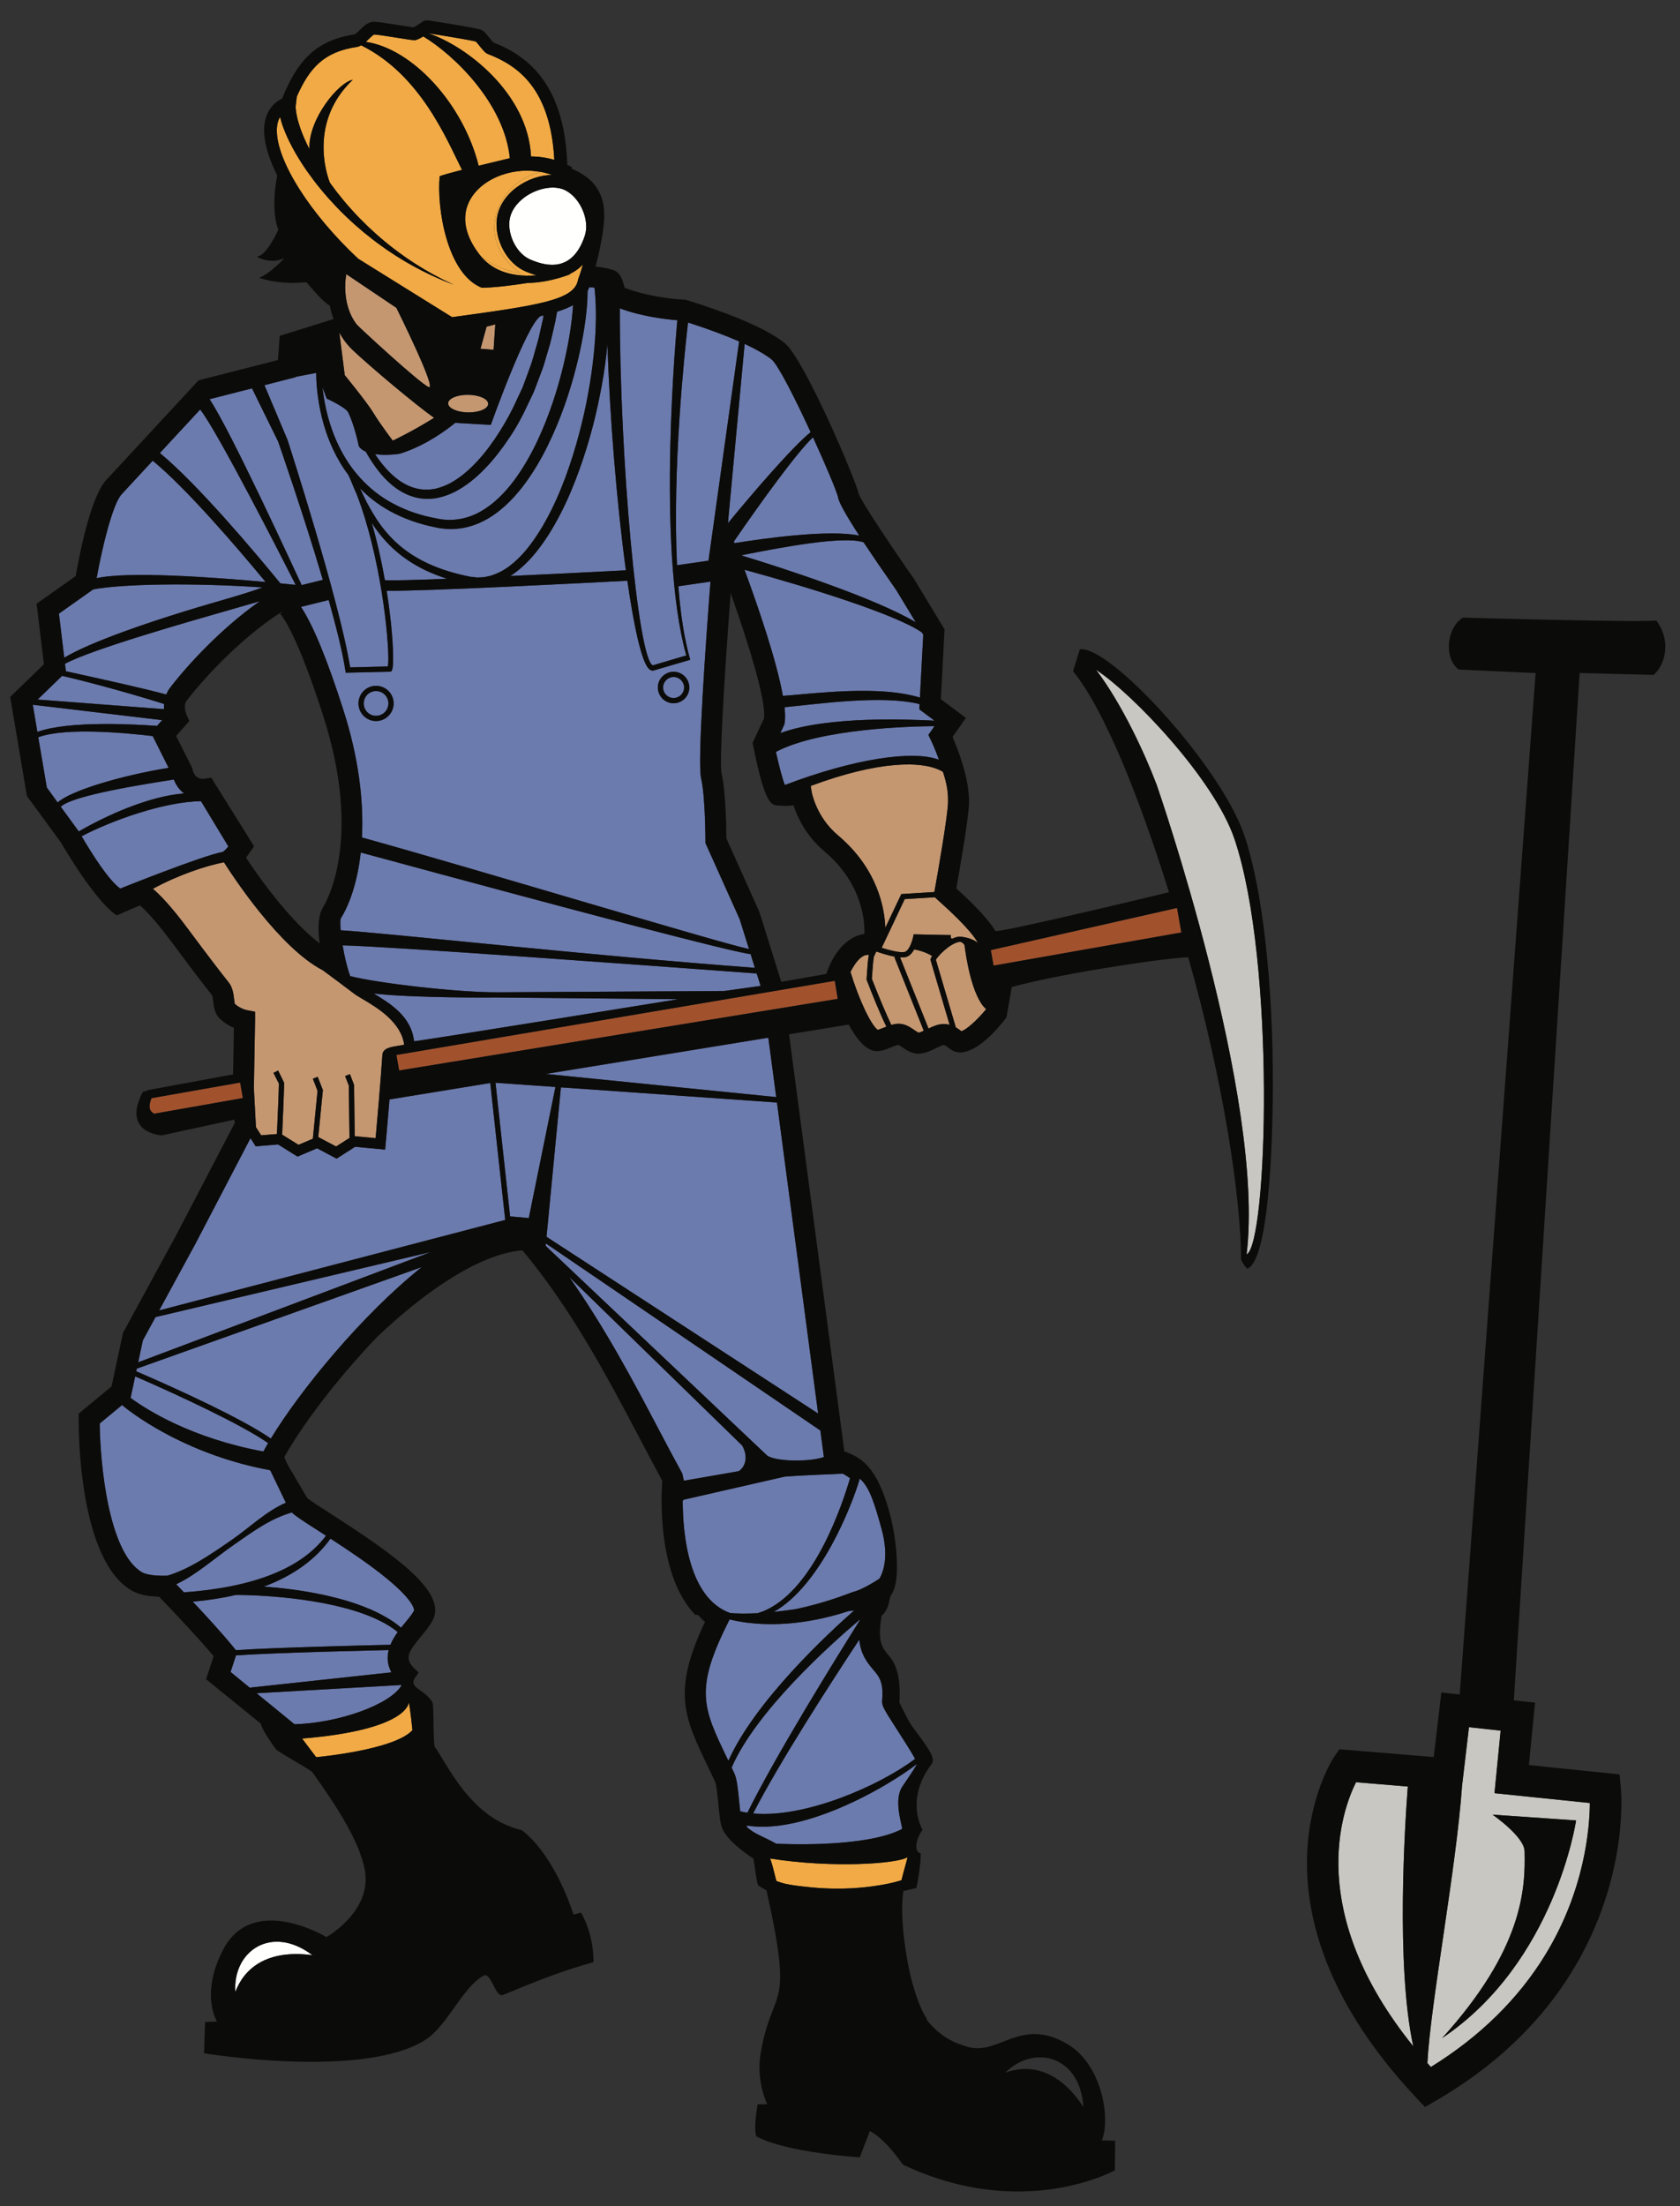 <?xml version="1.0" encoding="UTF-8"?>
<!DOCTYPE svg PUBLIC "-//W3C//DTD SVG 1.1//EN" "http://www.w3.org/Graphics/SVG/1.1/DTD/svg11.dtd">
<svg version="1.1" xmlns="http://www.w3.org/2000/svg" xmlns:xlink="http://www.w3.org/1999/xlink" x="0" y="0" width="320" height="420" viewBox="0, 0, 320, 420">
  <rect x="0" y="0" width="320" height="420" fill="#333333" stroke="none"/>
  <g id="Layer_1">
    <path d="M268.154,340.11 L258.288,339.295 C255.553,344.766 248.595,364.044 269.197,389.571 C265.834,374.137 267.624,347 268.154,340.11" fill="#C8C7C2"/>
    <path d="M300.204,346.564 C300.204,346.564 296.261,373.53 274.687,388.012 C290.119,371.004 290.573,359.557 290.394,352.41 C290.324,349.625 284.296,345.465 284.296,345.465 L300.204,346.564 z M285.836,329.467 L279.802,328.813 L278.487,339.97 C277.355,355.987 272.483,381.27 271.882,392.755 C272.106,393.009 272.312,393.258 272.541,393.513 C281.892,387.726 289.241,380.513 294.402,372.048 C301.819,359.882 302.79,348.164 302.829,343.247 L284.667,341.38 L285.836,329.467" fill="#C8C7C2"/>
    <path d="M65.666,71.419 C65.666,71.419 69.923,76.607 71.115,78.593 C72.305,80.579 74.809,83.889 74.809,83.889 C74.809,83.889 78.417,82.213 82.687,79.543 C79.358,77.227 70.657,69.932 67.184,66.648 C66.144,65.665 65.307,64.542 64.632,63.305 L65.666,71.419" fill="#C49771"/>
    <path d="M235.148,159.748 C231.333,148.425 215.824,132.129 208.768,127.506 C213.752,134.089 218.06,143.47 220.323,149.421 C220.323,149.421 241.06,209.151 237.443,238.814 C241.431,236.916 243.035,183.171 235.148,159.748" fill="#C8C7C2"/>
    <path d="M44.724,191.114 C45.787,192.052 46.934,192.286 46.944,192.288 L48.582,192.616 L48.582,194.291 L48.359,207.209 L48.75,214.558 L48.789,214.626 L48.787,214.635 L49.742,216.134 L52.749,215.891 C52.881,212.838 53.123,207.256 53.12,206.29 L52.088,204.25 L52.979,203.799 L54.121,206.142 C54.147,206.797 53.848,213.576 53.745,216.006 L56.855,217.944 L59.588,216.791 L60.482,207.668 L59.59,205.358 L60.516,204.994 L61.502,207.522 L60.62,216.465 L64.019,218.262 L66.569,216.64 L66.438,206.655 L65.729,204.855 L66.657,204.49 L67.442,206.548 L67.562,216.307 L71.549,216.674 C71.798,213.874 72.502,205.835 72.84,200.807 C72.928,199.553 74.391,199.323 75.936,199.078 C76.261,199.022 76.677,198.964 76.985,198.886 C76.397,194.549 71.822,191.824 69.036,190.176 C68.336,189.759 67.784,189.438 67.401,189.136 C65.752,187.883 63.527,186.221 61.478,184.712 C53.269,180.474 44.302,166.754 42.657,164.158 C39.431,164.778 34.115,166.482 29.117,169.206 C30.303,170.197 32.465,172.334 35.804,176.843 C40.082,182.59 42.125,185.225 43.573,187.043 C44.319,187.997 44.47,189.212 44.584,190.177 C44.625,190.468 44.672,190.891 44.724,191.114" fill="#C49771"/>
    <path d="M128.65,128.915 C127.567,128.726 126.524,129.455 126.333,130.538 C126.144,131.622 126.874,132.664 127.957,132.854 C129.041,133.045 130.083,132.315 130.273,131.231 C130.463,130.148 129.733,129.106 128.65,128.915" fill="#6C7BAE"/>
    <path d="M72.037,131.6 C70.757,131.373 69.54,132.225 69.315,133.507 C69.09,134.787 69.94,136.014 71.221,136.239 C72.5,136.463 73.719,135.601 73.944,134.322 C74.17,133.039 73.317,131.826 72.037,131.6" fill="#6C7BAE"/>
    <path d="M139.786,103.096 C139.829,103.195 139.866,103.282 139.905,103.401 C145.506,102.496 157.968,100.753 163.664,101.969 C161.101,98.005 159.745,95.561 159.642,94.7 C159.385,93.57 157.296,88.592 154.856,83.246 C151.87,86.021 144.856,95.693 139.786,103.096" fill="#6C7BAE"/>
    <path d="M141.161,105.724 C149.346,108.201 166.82,113.915 174.426,118.465 L170.704,112.327 C168.212,108.769 166.156,105.746 164.495,103.243 C160.628,101.961 148.968,104.174 141.161,105.724" fill="#6C7BAE"/>
    <path d="M175.155,134.047 C168.085,132.275 156.127,133.986 149.444,134.637 C149.565,135.848 149.586,136.876 149.45,137.654 L149.405,137.91 L148.639,139.552 C157.938,136.214 173.491,136.984 178.001,137.198 L175.103,135.033 L175.155,134.047" fill="#6C7BAE"/>
    <path d="M176.834,139.907 L178,138.243 C173.497,138.273 156.201,138.7 147.793,143.139 C148.352,145.684 149.028,148.241 149.481,149.418 L149.561,149.422 C162.629,144.463 173.866,142.755 178.854,144.637 C178.089,142.524 177.364,140.995 177.339,140.96 L176.834,139.907" fill="#6C7BAE"/>
    <path d="M182.689,179.319 C180.911,179.615 178.619,182.024 178.264,182.713 L182.059,195.586 C182.447,195.807 182.75,196.043 183,196.23 L183.118,196.32 C184.07,196.041 186.166,194.177 187.836,192.125 C185.083,189.711 183.957,181.867 183.715,179.896 C183.452,179.544 183.149,179.248 182.689,179.319" fill="#C49771"/>
    <path d="M177.247,182.605 C177.273,182.457 177.391,182.244 177.545,182.007 C176.342,181.227 174.89,180.88 174.132,180.747 C173.732,181.458 173.182,182.103 172.399,182.229 C172.127,182.272 171.801,182.275 171.44,182.252 L176.862,195.808 C177.725,195.392 178.619,195 179.529,194.958 C180.031,194.935 180.476,194.992 180.876,195.094 L177.225,182.723 L177.247,182.605" fill="#C49771"/>
    <path d="M170.596,182.144 L170.505,182.14 C168.979,181.87 167.335,181.287 167.086,181.202 L166.915,181.141 L166.49,182.052 L166.462,182.037 C166.26,183.301 166.173,184.829 166.128,185.602 C166.104,185.913 166.088,186.173 166.075,186.365 C167.347,189.635 168.793,193.078 169.774,195.119 C170.35,194.956 170.927,194.854 171.515,194.916 C172.594,195.016 173.435,195.6 174.124,196.078 C174.405,196.268 174.831,196.557 174.997,196.597 C175.139,196.59 175.545,196.418 175.955,196.226 L170.367,182.235 L170.596,182.144" fill="#C49771"/>
    <path d="M165.055,186.51 L165.066,186.39 C165.087,186.211 165.108,185.92 165.124,185.547 C165.204,184.221 165.297,182.886 165.492,181.784 C165.1,181.756 164.801,181.835 164.571,181.937 C163.498,182.438 162.609,183.795 162.002,185.048 C163.574,190.25 165.914,195.19 167.201,196.067 C167.479,195.983 167.906,195.804 168.221,195.687 C168.42,195.6 168.625,195.525 168.833,195.45 C167.626,193.014 166.111,189.224 165.107,186.62 L165.055,186.51" fill="#C49771"/>
    <path d="M154.43,149.619 L154.567,150.577 C154.57,150.619 155.33,155.413 159.592,159.006 C167.223,165.427 168.502,172.982 168.632,176.631 L171.103,171.42 L171.554,170.473 L171.671,170.211 L177.975,169.817 L178.027,169.521 C178.723,165.695 180.526,155.219 180.572,152.76 C180.616,150.615 180.311,149.108 179.607,146.933 C175.814,144.662 167.155,144.884 154.43,149.619" fill="#C49771"/>
    <path d="M178.063,170.818 L172.326,171.168 L167.941,180.439 C169.133,180.82 171.264,181.408 172.237,181.245 C173.2,181.079 173.809,179.004 173.946,178.286 L174.018,177.874 L174.444,177.877 C174.444,177.877 178.091,177.982 181.122,178.016 L181.119,178.606 C181.215,178.632 181.311,178.67 181.398,178.694 C181.696,178.554 182,178.445 182.286,178.383 C183.323,178.14 185.488,178.765 186.266,179.531 C185.925,178.812 184.527,176.606 178.885,171.571 L178.063,170.818" fill="#C49771"/>
    <path d="M23.246,267.487 L18.992,271.003 C19.071,278.398 20.593,295.471 27.024,299.315 C27.347,299.504 28.645,300.088 31.894,299.97 C36.085,298.717 40.026,295.999 44.141,293.16 C47.622,290.746 50.638,287.744 54.445,286.079 L51.471,279.899 C36.365,277.118 26.192,269.956 23.246,267.487" fill="#6C7BAE"/>
    <path d="M154.407,82.275 C151.491,75.954 148.202,69.423 146.956,68.422 C145.807,67.509 144.065,66.512 141.841,65.47 L138.652,99.616 C143.079,94.191 151.022,84.959 154.407,82.275" fill="#6C7BAE"/>
    <path d="M128.959,107.606 L134.951,106.741 L140.787,65.002 C138.12,63.831 134.84,62.614 131.053,61.399 C130.396,67.101 128.056,89.038 128.959,107.606" fill="#6C7BAE"/>
    <path d="M146.346,197.554 L103.979,204.451 L147.85,208.856 L146.346,197.554" fill="#6C7BAE"/>
    <path d="M71.196,189.145 C74.211,190.996 78.341,193.411 78.864,198.224 C78.877,198.378 129.197,190.224 129.197,190.224 L94.752,189.901 C93.967,189.915 78.942,190.021 71.196,189.145" fill="#6C7BAE"/>
    <path d="M94.745,188.905 L94.765,188.908 L137.948,188.661 L144.885,187.691 L144.128,185.327 C123.777,183.825 72.886,180.097 65.266,179.978 C65.586,181.964 66.088,184.134 66.704,185.826 C71.84,187.167 87.394,188.961 94.745,188.905" fill="#6C7BAE"/>
    <path d="M142.529,181.579 L142.42,181.56 C137.319,180.662 112.566,174.192 68.714,162.299 C68.105,167.775 66.652,172.049 64.908,174.858 C64.789,175.133 64.793,175.975 64.89,177.099 C73.812,177.635 111.912,181.885 143.785,184.247 L142.965,181.636 C142.836,181.623 142.706,181.61 142.529,181.579" fill="#6C7BAE"/>
    <path d="M142.315,347.547 L142.213,347.768 C143.613,349.159 145.602,349.692 147.844,350.998 C155.043,351.306 166.409,351.051 171.834,348.183 C171.833,347.321 170.123,342.664 171.912,340.06 C172.802,338.762 174.054,336.934 174.681,335.817 C173.152,336.96 171.212,338.276 168.986,339.604 C161.34,344.157 150.428,348.838 142.315,347.547" fill="#6C7BAE"/>
    <path d="M103.942,237.131 L104.09,237.329 L146.137,277.112 C147.865,278.318 154.57,278.302 156.926,277.376 L156.26,272.335 L103.974,236.72 L103.942,237.131" fill="#6C7BAE"/>
    <path d="M140.681,280.081 C141.624,279.566 142.776,277.698 141.368,275.196 L108.423,243.107 C115.251,252.767 120.744,263.157 125.386,271.966 C126.976,274.988 128.485,277.843 129.947,280.495 L130.269,281.892 L140.681,280.081" fill="#6C7BAE"/>
    <path d="M106.839,207.007 L104.22,234.225 L104.095,235.451 L155.834,269.101 L147.991,209.896 L106.839,207.007" fill="#6C7BAE"/>
    <path d="M94.382,206.133 L97.164,231.571 L100.721,231.891 L105.796,206.933 L94.382,206.133" fill="#6C7BAE"/>
    <path d="M29.626,250.74 L27.212,255.168 L26.323,259.348 L82.089,238.349 L30.568,250.519 L29.626,250.74" fill="#6C7BAE"/>
    <path d="M51.071,274.731 C46.075,271.213 33.52,265.417 26.975,262.569 C26.541,262.382 26.127,262.197 25.748,262.039 L24.876,266.13 C27.933,268.373 36.432,273.789 50.17,276.33 C50.443,275.82 50.74,275.283 51.071,274.731" fill="#6C7BAE"/>
    <path d="M76.48,320.847 L76.42,320.785 L48.871,322.351 L56.097,328.255 C64.462,328.034 74.364,324.505 76.48,320.847" fill="#6C7BAE"/>
    <path d="M74.027,314.129 C71.386,314.192 66.838,314.306 62.011,314.442 C55.468,314.639 48.427,314.892 44.949,315.152 L43.918,318.302 L47.574,321.291 L48.746,321.162 L74.549,318.374 C73.759,316.864 73.696,315.432 74.027,314.129" fill="#6C7BAE"/>
    <path d="M44.942,314.156 C48.512,313.891 55.502,313.64 61.992,313.452 C67.036,313.294 71.777,313.184 74.367,313.123 C74.726,312.242 75.222,311.435 75.757,310.707 C74.861,309.971 73.831,309.312 72.685,308.725 C64.349,304.393 50.315,303.649 44.946,303.638 C42.427,304.218 39.691,304.652 36.729,304.923 C39.261,307.612 42.386,311.025 44.49,313.61 L44.942,314.156" fill="#6C7BAE"/>
    <path d="M50.273,302.047 C56.39,302.484 66.481,303.875 73.258,307.719 C74.414,308.359 75.466,309.072 76.391,309.875 C76.624,309.591 76.845,309.316 77.053,309.058 C77.761,308.207 78.43,307.411 78.86,306.634 C78.872,306.626 79.238,305.066 73.611,300.46 C70.4,297.823 66.383,295.146 62.948,292.917 C60.198,296.768 56.01,299.91 50.273,302.047" fill="#6C7BAE"/>
    <path d="M33.566,301.603 C33.97,302.02 34.478,302.546 35.042,303.143 C48.401,302.175 57.478,298.554 62.091,292.359 C61.572,292.024 61.069,291.703 60.595,291.396 C57.494,289.408 56.202,288.56 55.59,287.935 C51.418,289.141 48.143,291.6 44.708,293.98 C40.869,296.635 37.375,299.816 33.566,301.603" fill="#6C7BAE"/>
    <path d="M149.122,132.478 C150.038,132.416 151.059,132.324 152.153,132.221 C158.95,131.621 168.564,130.764 175.222,132.799 L175.857,120.829 L175.588,120.395 C170.701,117.016 154.651,111.977 141.815,108.469 C144.314,115.265 147.915,125.677 149.122,132.478" fill="#6C7BAE"/>
    <path d="M26.062,260.551 L25.952,261.059 C26.386,261.247 26.856,261.452 27.367,261.674 C33.857,264.482 46.347,270.196 51.588,273.869 C57.161,264.716 68.826,250.422 80.324,241.226 L26.679,260.335 L26.062,260.551" fill="#6C7BAE"/>
    <path d="M93.379,206.18 L74.195,209.31 C73.821,213.804 73.454,217.79 73.451,217.861 L73.357,218.859 L67.644,218.321 L64.108,220.582 L60.404,218.61 L60.361,218.623 L56.674,220.187 L52.958,217.878 L48.702,218.235 L47.716,216.681 L37.22,236.795 L30.317,249.471 L96.232,232.249 L96.212,232.072 L93.379,206.18" fill="#6C7BAE"/>
    <path d="M31.249,134.023 C27.3,132.75 18.364,130.162 11.834,128.666 L7.171,133.175 L31.239,135.006 C31.223,134.689 31.222,134.354 31.249,134.023" fill="#6C7BAE"/>
    <path d="M29.906,138.193 L30.881,137.096 L6.245,134.171 L7.122,139.34 C13.006,137.178 25.585,137.88 29.906,138.193" fill="#6C7BAE"/>
    <path d="M29.087,140.132 C24.394,139.569 12.516,138.403 7.289,140.356 L8.922,149.933 L10.981,152.774 C13.462,150.5 23.253,147.604 32.114,146.179 L29.087,140.132" fill="#6C7BAE"/>
    <path d="M33.104,148.403 C20.257,150.376 13.038,152.11 11.579,153.59 L15.006,158.285 C20.061,155.357 28.197,151.591 35.044,151.049 C34.248,150.442 33.559,149.57 33.104,148.403" fill="#6C7BAE"/>
    <path d="M43.493,161.138 L38.286,152.534 C31.206,152.608 21.181,156.256 15.545,159.202 C17.626,162.726 20.684,167.559 22.9,169.159 C23.138,169.078 38.525,162.883 42.446,162.182 C42.913,161.838 43.253,161.461 43.493,161.138" fill="#6C7BAE"/>
    <path d="M49.466,114.466 C48.096,114.864 46.481,115.332 44.546,115.884 C35.318,118.526 17.57,123.594 12.381,126.366 L12.548,127.786 C19.04,129.204 27.758,131.135 31.669,132.219 C31.847,131.783 32.063,131.364 32.365,130.971 C35.404,126.978 41.886,119.802 49.466,114.466" fill="#6C7BAE"/>
    <path d="M42.656,114.161 C46.004,113.197 48.447,112.409 50.021,111.833 C36.727,110.924 23.293,111.158 17.758,112.204 L11.228,116.822 L12.239,125.214 C16.933,122.365 28.361,118.244 42.656,114.161" fill="#6C7BAE"/>
    <path d="M104.274,84.953 C102.968,87.586 101.415,90.237 99.506,92.714 C97.58,95.177 95.262,97.5 92.359,99.05 C90.914,99.822 89.325,100.365 87.7,100.596 C86.879,100.705 86.052,100.731 85.235,100.701 C84.835,100.67 84.371,100.648 84.006,100.585 L83.443,100.496 L82.846,100.371 C79.795,99.763 76.87,98.729 74.259,97.295 C72.091,96.112 70.191,94.62 68.582,92.974 C68.795,93.438 69.037,93.969 69.321,94.547 C69.89,95.754 70.667,97.17 71.662,98.725 C72.649,100.27 73.956,101.902 75.609,103.412 C77.273,104.923 79.318,106.279 81.67,107.342 C84.019,108.416 86.65,109.214 89.437,109.766 L89.494,109.786 L89.514,109.79 L89.633,109.801 L89.903,109.828 L90.45,109.893 L90.908,109.944 C91.073,109.932 91.246,109.932 91.41,109.92 L91.47,109.921 C91.792,109.886 92.102,109.911 92.43,109.836 L93.423,109.615 C94.722,109.214 96.001,108.586 97.131,107.699 C99.428,105.961 101.267,103.533 102.861,100.991 C106.031,95.851 108.153,90.083 109.746,84.616 C110.533,81.871 111.189,79.183 111.701,76.624 C112.204,74.053 112.614,71.606 112.88,69.349 C113.454,64.819 113.563,61.031 113.486,58.408 C113.434,57.089 113.381,56.063 113.3,55.37 C113.265,55.11 113.249,54.914 113.227,54.747 C112.888,54.711 112.559,54.699 112.232,54.686 C112.144,54.943 112.041,55.188 111.92,55.424 C111.921,56.182 111.893,57.287 111.761,58.693 C111.519,61.453 110.916,65.337 109.748,69.893 C108.584,74.431 106.88,79.664 104.274,84.953" fill="#6C7BAE"/>
    <path d="M64.576,84.99 C65.571,87.012 66.887,89.113 68.635,91.005 C70.36,92.913 72.502,94.639 74.997,95.931 C77.466,97.25 80.257,98.178 83.17,98.701 C86.003,99.332 88.943,98.844 91.479,97.413 C94.013,96.001 96.14,93.837 97.905,91.488 C99.66,89.126 101.105,86.568 102.33,84.001 C104.747,78.863 106.32,73.737 107.375,69.302 C108.43,64.869 108.952,61.093 109.126,58.483 C109.137,58.347 109.145,58.222 109.153,58.094 C108.313,58.559 107.305,58.969 106.109,59.345 C106,59.952 105.896,60.548 105.779,61.182 C105.559,62.139 105.324,63.134 105.092,64.159 C104.881,65.187 104.557,66.218 104.24,67.268 C103.902,68.326 103.658,69.421 103.236,70.493 C102.823,71.568 102.418,72.655 101.999,73.768 L101.68,74.595 L101.305,75.403 C101.047,75.947 100.779,76.489 100.521,77.032 C99.523,79.233 98.354,81.382 96.969,83.423 C95.596,85.456 94.111,87.428 92.402,89.178 C90.709,90.942 88.81,92.506 86.676,93.612 C85.607,94.144 84.477,94.566 83.31,94.797 C82.143,95.017 80.965,95.024 79.848,94.846 C77.595,94.44 75.723,93.307 74.33,92.048 C72.896,90.79 71.868,89.422 71.02,88.184 C70.592,87.561 70.229,86.969 69.911,86.406 C69.826,86.259 69.748,86.124 69.67,85.989 C69.124,85.75 68.664,85.415 68.355,84.974 C67.625,81.567 66.834,79.599 66.357,78.56 C65.871,77.52 62.22,75.883 62.22,75.883 L61.427,73.754 C61.446,73.99 61.475,74.228 61.511,74.489 C61.862,77.11 62.583,80.913 64.576,84.99" fill="#6C7BAE"/>
    <path d="M75.304,90.899 C76.612,92.003 78.255,92.88 80.107,93.146 C81.032,93.258 81.989,93.245 82.958,93.039 C83.922,92.813 84.871,92.441 85.809,91.957 C87.655,90.932 89.373,89.477 90.919,87.791 C92.483,86.115 93.866,84.207 95.128,82.225 C96.381,80.242 97.528,78.17 98.459,76.049 C98.714,75.525 98.959,75.001 99.202,74.484 L99.562,73.706 L99.856,72.903 C100.257,71.837 100.637,70.777 101.022,69.737 C101.417,68.711 101.657,67.636 101.969,66.614 C102.27,65.591 102.577,64.6 102.774,63.6 C103,62.603 103.209,61.645 103.425,60.709 C103.462,60.482 103.5,60.264 103.538,60.041 C103.355,60.084 103.175,60.127 102.986,60.169 C100.333,61.647 93.489,80.88 93.489,80.88 C93.489,80.88 89.582,80.688 86.725,80.501 C83.26,83.283 79.561,85.36 76.055,86.401 C76.055,86.401 73.631,86.787 71.425,86.46 C71.634,86.77 71.861,87.094 72.098,87.42 C72.943,88.564 73.971,89.821 75.304,90.899" fill="#6C7BAE"/>
    <path d="M124.345,126.665 L130.718,124.781 C124.908,103.918 128.978,61.42 129.013,60.99 L129.047,60.975 C126.684,60.783 122.152,60.227 118.064,58.707 C118.021,87.435 121.518,125.538 124.345,126.665" fill="#6C7BAE"/>
    <path d="M104.387,101.96 C102.677,104.583 100.695,107.128 98.118,109.021 C97.823,109.252 97.502,109.46 97.183,109.657 C104.554,109.32 112.481,108.929 119.216,108.571 C117.502,95.983 116.12,79.321 115.706,65.522 C115.59,66.82 115.428,68.203 115.222,69.659 C114.907,71.969 114.446,74.467 113.885,77.08 C113.333,79.694 112.619,82.421 111.762,85.215 C110.031,90.779 107.78,96.648 104.387,101.96" fill="#6C7BAE"/>
    <path d="M81.084,108.59 C78.639,107.428 76.492,105.953 74.767,104.329 C73.095,102.757 71.793,101.095 70.801,99.52 C71.858,103.148 72.69,106.899 73.313,110.45 C74.352,110.552 78.912,110.431 85.15,110.179 C83.737,109.728 82.368,109.201 81.084,108.59" fill="#6C7BAE"/>
    <path d="M66.695,127.055 L73.874,126.877 C73.921,126.672 73.946,126.35 73.96,125.928 C74.098,121.452 72.47,105.784 67.924,94.058 C67.567,93.264 67.287,92.605 67.097,92.124 C66.904,91.663 66.775,91.358 66.719,91.216 C66.586,90.938 66.462,90.662 66.336,90.396 C65.133,88.805 64.187,87.144 63.435,85.531 C61.429,81.238 60.76,77.311 60.443,74.617 C60.409,74.347 60.384,74.077 60.368,73.829 C60.246,72.56 60.223,71.593 60.227,70.993 L57.926,71.432 L56.264,71.759 L56.274,71.821 L50.373,73.329 L54.779,83.772 C54.889,84.128 64.659,114.34 66.695,127.055" fill="#6C7BAE"/>
    <path d="M61.495,110.391 C57.741,97.686 53.038,84.259 52.973,84.054 L48.001,73.938 L39.964,75.987 L39.928,76.02 C43.906,81.918 56.005,108.295 57.461,111.387 L61.495,110.391" fill="#6C7BAE"/>
    <path d="M53.407,111.058 C54.516,111.162 55.493,111.263 56.321,111.348 C53.961,106.699 41.279,81.843 38.123,77.967 C36.179,80.073 33.249,83.221 30.452,86.243 C37.684,92.226 48.427,104.973 53.407,111.058" fill="#6C7BAE"/>
    <path d="M50.59,110.796 C45.223,104.307 35.554,93.02 29.087,87.708 C26.481,90.518 24.173,93.016 23.156,94.115 C21.474,95.942 19.454,104.187 18.407,110.074 C24.32,108.73 40.486,109.88 50.59,110.796" fill="#6C7BAE"/>
    <path d="M131.258,131.405 C130.972,133.03 129.408,134.126 127.783,133.84 C126.158,133.552 125.063,131.99 125.349,130.365 C125.635,128.74 127.199,127.644 128.824,127.929 C130.449,128.217 131.544,129.78 131.258,131.405 M74.929,134.495 C74.609,136.317 72.869,137.544 71.048,137.222 C69.225,136.902 68.01,135.155 68.331,133.333 C68.652,131.51 70.389,130.294 72.211,130.614 C74.033,130.935 75.25,132.673 74.929,134.495 M129.209,111.61 C129.617,116.849 130.333,121.667 131.477,125.605 L124.412,127.671 L124.2,127.665 C124.032,127.634 123.815,127.546 123.598,127.335 C122.234,126.029 120.784,119.499 119.494,110.558 C112.71,110.919 79.693,112.63 73.651,112.459 C74.585,118.341 74.95,123.421 74.867,125.965 C74.849,126.875 74.765,127.469 74.63,127.659 L74.482,127.867 L65.845,128.072 L65.78,127.634 C65.262,124.233 64.068,119.424 62.606,114.231 L57.33,115.536 C59.604,118.942 62.303,125.467 65.388,135.11 C68.398,144.484 69.285,152.712 68.944,159.435 C90.061,165.275 137.439,179.637 142.668,180.67 L140.879,174.973 L134.363,160.484 L134.367,160.057 C134.371,159.978 134.35,151.617 133.545,148.176 C132.807,145.041 134.431,122.379 135.325,110.727 L129.209,111.61" fill="#6C7BAE"/>
    <path d="M163.667,312.161 C158.032,320.695 148.33,335.715 143.456,345.238 C153.352,346.165 167.541,339.952 174.308,334.84 C173.466,333.327 171.937,330.957 171.001,329.5 C168.289,325.296 167.941,324.712 168.021,323.756 C168.322,320.19 167.472,319.195 166.294,317.824 C165,316.313 163.943,314.791 163.667,312.161" fill="#6C7BAE"/>
    <path d="M162.715,306.572 C162.346,306.639 161.979,306.684 161.605,306.722 C156.056,308.545 147.448,310.331 138.967,308.305 L138.605,309.044 C132.257,321.704 133.943,325.217 138.439,334.585 C138.54,334.794 138.638,335 138.739,335.209 C143.845,323.789 157.901,310.801 162.715,306.572" fill="#6C7BAE"/>
    <path d="M163.753,308.491 L163.775,308.328 C158.149,313.096 143.993,325.773 139.36,336.504 C139.52,336.851 139.684,337.184 139.848,337.539 C140.354,338.601 140.542,340.327 140.807,343.057 C140.862,343.582 140.924,344.231 140.991,344.832 C141.438,344.938 141.897,345.026 142.369,345.094 C147.573,334.523 158.589,316.71 163.753,308.491" fill="#6C7BAE"/>
    <path d="M147.387,306.869 C148.595,306.736 149.954,306.576 151.392,306.367 C157.751,305.06 161.985,303.18 162.715,302.998 C163.312,302.848 164.972,302.208 167.461,300.565 L167.53,300.504 C168.267,299.228 169.36,296.24 167.893,290.984 C166.637,286.486 165.688,283.139 163.773,281.502 C162.25,286.686 156.319,301.822 147.387,306.869" fill="#6C7BAE"/>
    <path d="M130.2,285.516 L130.042,285.722 C130.057,292.151 131.178,304.239 139.075,307.082 C140.103,307.182 141.93,307.239 144.247,307.118 C144.802,306.963 145.343,306.773 145.885,306.523 C155.247,302.201 160.503,286.241 161.913,281.412 C161.425,281.062 160.958,280.777 160.541,280.551 C158.295,280.675 153.305,280.811 149.454,281.118 L130.2,285.516" fill="#6C7BAE"/>
    <path d="M57.543,330.981 L60.219,334.525 C60.219,334.525 75.126,333.189 78.564,329.377 C78.189,325.689 77.876,324.064 77.876,324.064 C77.876,324.064 77.98,329.293 57.543,330.981" fill="#F1AA45"/>
    <path d="M98.405,35.659 C100.406,34.167 102.866,33.333 105.146,33.301 C104.634,33.116 104.039,32.937 103.365,32.795 C103.016,32.72 102.629,32.668 102.24,32.618 C102.432,32.677 102.62,32.74 102.801,32.81 C95.431,34.415 89.62,45.084 99.086,51.989 C99.086,51.989 94.583,51.488 91.408,48.555 L91.427,48.582 L91.523,48.699 L91.715,48.929 L91.89,49.124 C92.134,49.388 92.397,49.653 92.67,49.886 C93.763,50.84 95.044,51.493 96.341,51.889 C97.639,52.291 98.947,52.447 100.159,52.478 C100.888,52.498 101.57,52.464 102.224,52.41 C101.501,52.211 100.756,51.951 99.991,51.618 C96.578,50.127 94.174,45.684 94.632,41.716 C94.896,39.428 96.236,37.277 98.405,35.659" fill="#F1AA45"/>
    <path d="M101.147,29.781 L101.138,29.789 C102.131,29.799 103.059,29.891 103.893,30.039 C104.51,30.147 105.072,30.283 105.586,30.43 C104.852,16.683 98.492,12.428 92.925,10.28 C92.454,10.098 92.101,9.678 91.346,8.747 C91.141,8.493 90.821,8.098 90.64,7.907 C90.356,7.837 89.651,7.683 87.923,7.38 C85.606,6.971 82.705,6.511 81.582,6.336 L81.579,6.338 C88.825,8.751 100.564,17.782 101.147,29.781" fill="#F1AA45"/>
    <path d="M91.17,31.548 C93.235,31.04 95.379,30.527 97.112,30.117 C96.092,19.754 86.532,10.474 80.627,6.941 C80.128,7.237 79.613,7.509 79.232,7.611 L79.04,7.66 L78.841,7.649 C78.306,7.613 77.05,7.412 75.595,7.181 C74.09,6.942 71.842,6.582 71.261,6.575 C71.022,6.68 70.508,7.177 70.196,7.48 C70.023,7.648 69.852,7.813 69.68,7.968 C78.641,9.281 88.28,19.904 91.17,31.548" fill="#F1AA45"/>
    <path d="M68.223,49.252 L86.117,60.381 C102.57,58.128 109.414,57.138 110.089,53.302 L110.112,53.174 L110.161,53.054 C110.167,53.038 110.539,52.107 111.026,50.361 C110.297,51.128 109.474,51.719 108.57,52.133 L108.598,52.202 C108.598,52.202 108.545,52.224 108.443,52.266 C108.343,52.302 108.197,52.357 108.005,52.429 C107.623,52.567 107.063,52.759 106.337,52.962 C105.612,53.167 104.722,53.386 103.683,53.565 C102.733,53.727 101.643,53.845 100.462,53.872 C97.571,54.326 94.234,54.753 91.758,54.779 C85.192,52.165 83.169,39.724 83.744,33.557 C84.178,33.353 85.859,32.89 88.001,32.341 C85.087,26.577 80.122,14.231 68.787,8.629 C68.531,8.776 68.267,8.897 67.981,8.939 C61.709,9.868 58.978,12.887 56.531,18.391 C56.431,19.188 56.327,20.045 56.318,20.229 C56.309,20.333 56.322,20.375 56.325,20.455 L56.335,20.697 C56.331,20.775 56.354,20.908 56.369,21.031 C56.383,21.157 56.4,21.292 56.417,21.434 C56.523,22.013 56.662,22.733 56.93,23.565 C57.045,23.981 57.217,24.421 57.374,24.888 C57.559,25.35 57.736,25.84 57.964,26.342 C58.241,26.998 58.576,27.689 58.933,28.393 C58.703,22.665 64.504,15.665 67.194,15.188 C58.16,23.784 62.842,34.795 62.842,34.795 L62.841,34.794 C63.256,35.373 63.685,35.951 64.129,36.527 C65.044,37.689 65.996,38.855 67.016,39.962 C68.02,41.085 69.085,42.155 70.156,43.189 C71.24,44.204 72.329,45.187 73.431,46.08 C73.706,46.305 73.979,46.528 74.249,46.748 C74.525,46.961 74.799,47.172 75.07,47.38 C75.342,47.588 75.611,47.793 75.877,47.996 C76.149,48.19 76.417,48.382 76.682,48.571 C76.948,48.76 77.211,48.947 77.468,49.132 C77.732,49.308 77.991,49.481 78.247,49.649 C78.757,49.992 79.252,50.321 79.743,50.613 C80.229,50.907 80.687,51.209 81.142,51.461 C81.595,51.718 82.024,51.963 82.426,52.191 C83.241,52.637 83.966,53.001 84.556,53.312 C85.764,53.884 86.452,54.211 86.452,54.211 C86.452,54.211 85.741,53.932 84.497,53.441 C83.885,53.172 83.135,52.857 82.287,52.466 C81.867,52.265 81.419,52.048 80.948,51.821 C80.473,51.6 79.994,51.328 79.481,51.065 C78.968,50.804 78.447,50.507 77.91,50.197 C77.64,50.044 77.365,49.887 77.087,49.729 C76.813,49.561 76.536,49.391 76.255,49.216 C75.973,49.044 75.689,48.868 75.4,48.69 C75.116,48.503 74.83,48.315 74.541,48.123 C74.251,47.93 73.96,47.735 73.663,47.54 C73.375,47.334 73.083,47.127 72.789,46.918 C71.607,46.087 70.431,45.164 69.253,44.203 C68.091,43.226 66.927,42.205 65.818,41.125 C64.694,40.06 63.634,38.927 62.607,37.794 C61.594,36.649 60.633,35.487 59.747,34.324 C58.871,33.153 58.044,32.002 57.328,30.857 C56.605,29.718 55.957,28.611 55.418,27.548 C55.137,27.024 54.903,26.496 54.667,26.004 C54.454,25.496 54.233,25.024 54.066,24.554 C53.736,23.726 53.519,22.956 53.346,22.279 C52.939,22.951 52.735,23.789 52.73,24.807 C52.702,30.746 59.231,40.858 68.223,49.252" fill="#F1AA45"/>
    <path d="M97.043,41.994 C96.706,44.93 98.5,48.316 100.962,49.392 C101.973,49.834 102.934,50.137 103.817,50.292 C107.44,50.931 109.988,49.111 111.391,44.886 C112.358,41.973 110.604,37.791 107.785,36.281 C107.362,36.056 106.884,35.893 106.363,35.803 C104.354,35.449 101.799,36.157 99.857,37.604 C98.229,38.819 97.23,40.378 97.043,41.994" fill="#FFFFFE"/>
    <path d="M102.802,32.811 C102.621,32.741 102.433,32.678 102.241,32.618 C101.615,32.538 100.958,32.481 100.243,32.491 C99.087,32.503 97.828,32.655 96.545,33.004 C95.261,33.353 93.954,33.902 92.752,34.686 C91.555,35.469 90.464,36.498 89.708,37.748 C89.324,38.368 89.043,39.047 88.848,39.752 C88.667,40.461 88.585,41.203 88.614,41.949 C88.677,43.439 89.166,44.936 89.91,46.295 C90.279,46.978 90.711,47.627 91.177,48.248 L91.351,48.479 L91.408,48.557 C94.583,51.487 99.086,51.988 99.086,51.988 C89.62,45.083 95.432,34.415 102.802,32.811" fill="#F1AA45"/>
    <path d="M94.338,61.759 L92.685,62.189 L91.522,66.397 L94.014,66.6 L94.338,61.759" fill="#C49771"/>
    <path d="M81.658,73.689 C83.347,74.365 75.502,58.606 75.502,58.606 L65.961,52.195 C65.961,52.195 64.807,57.717 67.954,61.787 C68.251,62.169 79.969,73.015 81.658,73.689" fill="#C49771"/>
    <path d="M85.362,76.785 C85.349,77.712 87.046,78.486 89.152,78.515 C91.257,78.544 92.974,77.816 92.987,76.89 C93,75.965 91.303,75.19 89.198,75.16 C87.092,75.133 85.375,75.859 85.362,76.785" fill="#C49771"/>
    <path d="M44.828,379.219 C46.429,374.932 50.625,371.037 59.514,372.222 C51.677,366.273 44.282,371.508 44.828,379.219" fill="#FFFFFE"/>
    <path d="M146.687,353.811 C147.439,355.877 147.743,357.98 147.939,358.127 C148.056,358.159 148.159,358.193 148.263,358.229 C148.726,358.387 149.208,358.528 149.706,358.656 C150.573,358.844 151.987,359.062 154.59,359.313 C157.442,359.589 160.012,359.602 162.257,359.485 C164.824,359.314 167.274,358.983 169.358,358.566 C170.875,358.233 171.716,357.945 171.716,357.945 C171.931,356.95 172.823,353.866 172.876,353.564 C170.888,354.836 158.393,355.677 146.687,353.811" fill="#F1AA45"/>
    <path d="M188.723,180.877 L189.245,183.831 L225.021,177.523 L224.198,172.849 L188.723,180.877" fill="#A1522D"/>
    <path d="M75.507,200.841 L76.028,203.796 L159.573,190.161 L159.01,186.724 L75.507,200.841" fill="#A1522D"/>
    <path d="M45.741,206.09 L28.856,209.068 C28.367,210.311 28.201,211.429 29.376,212.022 L46.262,209.045 L45.741,206.09" fill="#A1522D"/>
    <path d="M237.443,238.814 C241.06,209.151 220.323,149.421 220.323,149.421 C218.06,143.468 213.752,134.089 208.768,127.505 C215.824,132.128 231.333,148.425 235.148,159.749 C243.035,183.17 241.431,236.916 237.443,238.814 M189.245,183.831 L188.723,180.877 L224.198,172.849 L225.021,177.522 L189.245,183.831 z M183.118,196.32 L183.001,196.229 C182.75,196.043 182.447,195.807 182.059,195.585 L178.264,182.712 C178.619,182.023 180.911,179.614 182.689,179.318 C183.149,179.247 183.452,179.543 183.713,179.895 C183.957,181.867 185.083,189.71 187.836,192.125 C186.166,194.176 184.07,196.041 183.118,196.32 M179.529,194.958 C178.619,195 177.727,195.391 176.862,195.808 L171.44,182.252 C171.801,182.275 172.127,182.272 172.399,182.228 C173.182,182.102 173.732,181.458 174.13,180.746 C174.89,180.879 176.342,181.227 177.545,182.007 C177.391,182.245 177.273,182.457 177.247,182.605 L177.226,182.723 L180.876,195.093 C180.478,194.992 180.031,194.934 179.529,194.958 M174.997,196.596 C174.831,196.557 174.405,196.268 174.124,196.078 C173.435,195.6 172.594,195.016 171.515,194.917 C170.927,194.854 170.35,194.956 169.774,195.119 C168.793,193.078 167.347,189.634 166.076,186.364 C166.088,186.173 166.104,185.913 166.128,185.602 C166.171,184.829 166.26,183.3 166.462,182.037 L166.49,182.051 L166.915,181.141 L167.086,181.201 C167.335,181.287 168.979,181.87 170.504,182.14 L170.596,182.144 L170.367,182.235 L175.955,196.226 C175.545,196.418 175.139,196.59 174.997,196.596 M168.221,195.687 C167.906,195.804 167.479,195.983 167.201,196.067 C165.914,195.19 163.574,190.25 162.002,185.048 C162.609,183.794 163.498,182.438 164.571,181.937 C164.801,181.835 165.1,181.755 165.492,181.784 C165.296,182.886 165.204,184.221 165.124,185.547 C165.108,185.919 165.087,186.21 165.066,186.391 L165.055,186.51 L165.107,186.62 C166.111,189.225 167.626,193.015 168.833,195.45 C168.625,195.525 168.42,195.6 168.221,195.687 M157.406,185.412 L148.816,186.927 L144.665,173.659 L138.363,159.625 C138.352,157.784 138.249,150.699 137.441,147.267 C136.999,145.28 137.931,129.259 139.172,112.918 C142.596,122.537 145.912,133.294 145.542,136.732 L143.352,141.433 L143.483,142.078 C145.738,153.317 146.954,153.329 148.342,153.35 C148.771,153.394 149.795,153.515 151.142,153.304 C151.866,155.533 153.493,159.1 157.012,162.064 C164.51,168.38 164.732,175.833 164.636,177.815 C164.045,177.884 163.458,178.044 162.894,178.311 C159.226,180 157.668,184.501 157.406,185.412 M76.028,203.795 L75.507,200.84 L159.01,186.724 L159.573,190.162 L76.028,203.795 z M155.834,269.101 L104.096,235.451 L104.22,234.225 L106.839,207.006 L147.991,209.895 L155.834,269.101 z M156.926,277.376 C154.57,278.302 147.865,278.319 146.137,277.112 L104.09,237.329 L103.942,237.131 L103.974,236.72 L156.26,272.335 L156.926,277.376 z M161.912,281.412 C160.503,286.241 155.247,302.201 145.885,306.523 C145.342,306.773 144.801,306.963 144.247,307.118 C141.93,307.239 140.103,307.182 139.075,307.082 C131.178,304.239 130.057,292.151 130.042,285.722 L130.2,285.516 L149.454,281.118 C153.305,280.811 158.295,280.675 160.541,280.551 C160.958,280.777 161.425,281.062 161.912,281.412 M167.893,290.984 C169.36,296.24 168.267,299.228 167.53,300.504 L167.513,300.532 L167.461,300.565 C164.972,302.208 163.312,302.849 162.715,302.998 C161.985,303.18 157.752,305.06 151.393,306.367 C149.954,306.576 148.594,306.736 147.387,306.869 C156.319,301.822 162.25,286.686 163.773,281.502 C165.688,283.139 166.637,286.486 167.893,290.984 M168.023,323.756 C167.941,324.71 168.289,325.296 171.001,329.5 C171.937,330.957 173.466,333.327 174.308,334.84 C167.541,339.952 153.352,346.165 143.455,345.238 C148.329,335.715 158.031,320.695 163.667,312.161 C163.943,314.791 165,316.313 166.294,317.824 C167.472,319.195 168.322,320.19 168.023,323.756 M171.912,340.06 C170.123,342.664 171.833,347.321 171.834,348.183 C166.409,351.051 155.043,351.306 147.844,350.998 C145.602,349.692 143.613,349.159 142.213,347.768 L142.315,347.547 C150.428,348.838 161.34,344.157 168.986,339.604 C171.212,338.278 173.152,336.96 174.681,335.817 C174.054,336.934 172.802,338.762 171.912,340.06 M171.716,357.945 C171.716,357.945 170.873,358.233 169.359,358.566 C167.729,358.924 165.307,359.326 162.255,359.485 C160.012,359.602 157.442,359.589 154.59,359.313 C151.987,359.062 150.572,358.844 149.705,358.656 C148.936,358.49 148.596,358.348 148.262,358.229 C148.159,358.193 148.055,358.159 147.939,358.127 C147.743,357.98 147.439,355.877 146.687,353.811 C158.393,355.677 170.888,354.835 172.876,353.564 C172.823,353.866 171.931,356.95 171.716,357.945 M140.805,343.057 C140.542,340.327 140.353,338.601 139.848,337.539 C139.682,337.184 139.52,336.851 139.36,336.504 C143.993,325.773 158.15,313.096 163.773,308.328 L163.753,308.491 C158.588,316.71 147.573,334.523 142.368,345.094 C141.898,345.026 141.438,344.938 140.99,344.832 C140.924,344.231 140.862,343.582 140.805,343.057 M138.74,335.209 C138.639,335 138.539,334.793 138.439,334.585 C133.943,325.217 132.258,321.704 138.605,309.043 L138.968,308.305 C147.449,310.331 156.057,308.543 161.605,306.722 C161.979,306.684 162.346,306.639 162.715,306.572 C157.9,310.801 143.846,323.789 138.74,335.209 M125.386,271.966 C120.744,263.157 115.252,252.767 108.423,243.107 L141.369,275.196 C142.776,277.698 141.625,279.566 140.68,280.081 L130.269,281.892 L129.947,280.495 C128.485,277.843 126.977,274.988 125.386,271.966 M103.979,204.451 L146.346,197.553 L147.85,208.855 L103.979,204.451 z M97.164,231.57 L94.382,206.132 L105.796,206.933 L100.722,231.891 L97.164,231.57 z M30.317,249.471 L37.22,236.794 L47.716,216.681 L48.702,218.235 L52.958,217.876 L56.674,220.187 L60.361,218.623 L60.404,218.61 L64.108,220.582 L67.644,218.321 L73.357,218.859 L73.451,217.861 C73.454,217.79 73.821,213.804 74.195,209.31 L93.379,206.179 L96.212,232.072 L96.232,232.249 L30.317,249.471 z M26.324,259.348 L27.213,255.168 L29.627,250.74 L30.569,250.519 L82.09,238.349 L26.324,259.348 z M51.589,273.869 C46.346,270.194 33.858,264.482 27.366,261.674 C26.857,261.452 26.385,261.247 25.952,261.059 L26.062,260.551 L26.678,260.335 L80.324,241.226 C68.825,250.422 57.16,264.716 51.589,273.869 M54.445,286.079 C50.638,287.744 47.622,290.746 44.141,293.16 C40.026,295.999 36.085,298.717 31.895,299.97 C28.645,300.088 27.347,299.504 27.025,299.315 C20.593,295.471 19.071,278.398 18.992,271.002 L23.246,267.487 C26.193,269.956 36.365,277.118 51.471,279.899 L54.445,286.079 z M55.59,287.935 C56.201,288.56 57.494,289.408 60.596,291.396 C61.07,291.703 61.572,292.024 62.092,292.359 C57.478,298.554 48.402,302.175 35.042,303.143 C34.477,302.546 33.97,302.02 33.567,301.603 C37.375,299.816 40.869,296.635 44.708,293.98 C48.142,291.6 51.419,289.141 55.59,287.935 M62.948,292.917 C66.383,295.146 70.4,297.823 73.611,300.46 C79.238,305.065 78.872,306.626 78.86,306.634 C78.43,307.411 77.761,308.207 77.053,309.058 C76.845,309.315 76.624,309.591 76.391,309.875 C75.466,309.072 74.414,308.358 73.258,307.719 C66.481,303.875 56.39,302.484 50.273,302.047 C56.01,299.91 60.198,296.768 62.948,292.917 M77.877,324.064 C77.877,324.064 78.189,325.689 78.564,329.377 C75.127,333.189 60.219,334.525 60.219,334.525 L57.543,330.981 C77.981,329.293 77.877,324.064 77.877,324.064 M48.871,322.351 L76.42,320.784 L76.48,320.847 C74.364,324.505 64.463,328.032 56.097,328.255 L48.871,322.351 z M47.575,321.291 L43.918,318.302 L44.95,315.152 C48.428,314.892 55.468,314.639 62.012,314.44 C66.839,314.306 71.387,314.192 74.027,314.129 C73.697,315.432 73.759,316.864 74.549,318.374 L48.745,321.162 L47.575,321.291 z M36.729,304.923 C39.691,304.652 42.427,304.22 44.946,303.638 C50.316,303.649 64.349,304.393 72.685,308.725 C73.83,309.312 74.861,309.971 75.757,310.707 C75.223,311.435 74.726,312.242 74.367,313.123 C71.777,313.184 67.037,313.293 61.993,313.452 C55.502,313.64 48.512,313.891 44.943,314.156 L44.49,313.61 C42.387,311.025 39.261,307.612 36.729,304.923 M25.749,262.039 C26.127,262.197 26.541,262.382 26.975,262.569 C33.521,265.417 46.076,271.213 51.071,274.731 C50.741,275.283 50.443,275.82 50.171,276.33 C36.433,273.789 27.934,268.373 24.876,266.13 L25.749,262.039 z M29.377,212.022 C28.202,211.428 28.368,210.31 28.856,209.067 L45.741,206.089 L46.262,209.044 L29.377,212.022 z M43.572,187.043 C42.126,185.225 40.082,182.59 35.804,176.841 C32.464,172.335 30.302,170.197 29.116,169.207 C34.114,166.482 39.43,164.778 42.657,164.158 C44.302,166.752 53.269,180.475 61.478,184.712 C63.527,186.221 65.753,187.882 67.401,189.136 C67.784,189.438 68.337,189.758 69.035,190.175 C71.821,191.824 76.398,194.548 76.985,198.886 C76.677,198.963 76.26,199.022 75.936,199.079 C74.39,199.323 72.928,199.553 72.839,200.808 C72.503,205.835 71.798,213.874 71.548,216.674 L67.562,216.307 L67.442,206.547 L66.657,204.49 L65.73,204.855 L66.438,206.655 L66.569,216.64 L64.019,218.262 L60.619,216.465 L61.503,207.522 L60.516,204.995 L59.589,205.358 L60.483,207.668 L59.588,216.791 L56.856,217.944 L53.745,216.006 C53.847,213.576 54.148,206.796 54.121,206.142 L52.98,203.798 L52.088,204.25 L53.12,206.29 C53.123,207.255 52.881,212.838 52.749,215.891 L49.742,216.134 L48.787,214.635 L48.789,214.626 L48.75,214.558 L48.359,207.209 L48.582,194.291 L48.582,192.616 L46.944,192.288 C46.934,192.287 45.787,192.052 44.724,191.114 C44.672,190.891 44.625,190.467 44.585,190.176 C44.47,189.212 44.318,187.997 43.572,187.043 M22.901,169.158 C20.684,167.559 17.626,162.726 15.546,159.204 C21.182,156.254 31.206,152.607 38.286,152.534 L43.493,161.137 C43.254,161.46 42.913,161.837 42.446,162.182 C38.526,162.882 23.138,169.079 22.901,169.158 M11.579,153.589 C13.037,152.109 20.257,150.376 33.104,148.402 C33.559,149.569 34.248,150.441 35.045,151.049 C28.197,151.59 20.061,155.356 15.006,158.284 L11.579,153.589 z M8.922,149.933 L7.288,140.355 C12.516,138.401 24.394,139.568 29.088,140.131 L32.115,146.178 C23.254,147.603 13.463,150.5 10.981,152.772 L8.922,149.933 z M6.245,134.169 L30.881,137.097 L29.906,138.193 C25.585,137.879 13.006,137.178 7.122,139.34 L6.245,134.169 z M11.834,128.666 C18.364,130.162 27.3,132.75 31.249,134.023 C31.222,134.354 31.223,134.689 31.239,135.006 L7.172,133.175 L11.834,128.666 z M17.758,112.205 C23.294,111.157 36.728,110.923 50.022,111.833 C48.447,112.408 46.004,113.196 42.656,114.162 C28.361,118.245 16.934,122.364 12.239,125.213 L11.229,116.821 L17.758,112.205 z M23.156,94.115 C24.172,93.016 26.481,90.517 29.087,87.708 C35.554,93.019 45.223,104.307 50.59,110.795 C40.485,109.879 24.32,108.729 18.407,110.074 C19.454,104.186 21.474,95.941 23.156,94.115 M38.123,77.966 C41.279,81.842 53.961,106.697 56.321,111.348 C55.493,111.262 54.516,111.162 53.407,111.058 C48.426,104.973 37.684,92.226 30.452,86.241 C33.249,83.22 36.179,80.071 38.123,77.966 M39.964,75.985 L48.002,73.938 L52.973,84.053 C53.038,84.257 57.741,97.686 61.495,110.391 L57.462,111.385 C56.005,108.296 43.906,81.918 39.928,76.02 L39.964,75.985 M56.274,71.82 L56.264,71.757 L57.926,71.432 L60.227,70.995 C60.223,71.591 60.246,72.56 60.368,73.831 C60.384,74.079 60.409,74.345 60.443,74.615 C60.76,77.311 61.429,81.237 63.435,85.529 C64.187,87.144 65.133,88.803 66.336,90.396 C66.462,90.663 66.586,90.938 66.719,91.215 C66.775,91.357 66.904,91.665 67.097,92.126 C67.287,92.605 67.567,93.264 67.924,94.058 C72.47,105.783 74.098,121.454 73.96,125.926 C73.946,126.35 73.921,126.67 73.874,126.876 L66.695,127.054 C64.659,114.338 54.889,84.127 54.779,83.772 L50.373,73.331 L56.274,71.82 z M62.219,75.882 C62.219,75.882 65.871,77.521 66.358,78.561 C66.835,79.6 67.626,81.566 68.356,84.975 C68.664,85.416 69.124,85.75 69.671,85.988 C69.748,86.124 69.826,86.258 69.911,86.405 C70.229,86.969 70.591,87.561 71.02,88.185 C71.868,89.421 72.897,90.791 74.33,92.047 C75.723,93.308 77.595,94.439 79.848,94.848 C80.965,95.023 82.143,95.017 83.31,94.796 C84.477,94.565 85.608,94.145 86.676,93.611 C88.81,92.505 90.71,90.941 92.401,89.177 C94.111,87.427 95.595,85.456 96.969,83.422 C98.354,81.381 99.524,79.232 100.521,77.031 C100.779,76.488 101.047,75.946 101.305,75.402 L101.68,74.597 L101.999,73.768 C102.419,72.654 102.823,71.567 103.235,70.495 C103.658,69.42 103.901,68.326 104.24,67.268 C104.557,66.217 104.881,65.188 105.091,64.159 C105.323,63.133 105.559,62.141 105.778,61.183 C105.897,60.547 106.001,59.951 106.109,59.347 C107.304,58.97 108.314,58.559 109.153,58.094 C109.145,58.224 109.137,58.349 109.127,58.482 C108.952,61.092 108.429,64.87 107.375,69.302 C106.319,73.736 104.747,78.862 102.33,84.001 C101.106,86.567 99.66,89.126 97.904,91.487 C96.14,93.836 94.013,96.001 91.48,97.413 C88.943,98.844 86.004,99.333 83.171,98.701 C80.256,98.178 77.465,97.251 74.997,95.933 C72.503,94.641 70.36,92.913 68.634,91.004 C66.886,89.112 65.57,87.012 64.576,84.989 C62.583,80.913 61.862,77.109 61.51,74.488 C61.475,74.229 61.446,73.99 61.427,73.753 L62.219,75.882 z M91.522,66.396 L92.685,62.188 L94.338,61.758 L94.014,66.6 L91.522,66.396 z M92.987,76.891 C92.974,77.816 91.257,78.543 89.152,78.516 C87.047,78.486 85.35,77.711 85.362,76.787 C85.376,75.859 87.093,75.131 89.198,75.162 C91.304,75.189 93,75.964 92.987,76.891 M76.055,86.401 C79.562,85.36 83.26,83.283 86.726,80.501 C89.583,80.688 93.489,80.88 93.489,80.88 C93.489,80.88 100.333,61.647 102.986,60.168 C103.175,60.126 103.356,60.084 103.538,60.041 C103.501,60.264 103.462,60.482 103.425,60.709 C103.209,61.645 103,62.603 102.774,63.6 C102.577,64.6 102.271,65.591 101.969,66.614 C101.657,67.636 101.417,68.711 101.023,69.737 C100.637,70.777 100.257,71.837 99.857,72.903 L99.563,73.706 L99.202,74.484 C98.96,75.001 98.714,75.525 98.46,76.049 C97.528,78.169 96.381,80.242 95.129,82.225 C93.866,84.207 92.484,86.115 90.92,87.791 C89.374,89.477 87.655,90.932 85.81,91.957 C84.872,92.441 83.922,92.813 82.959,93.039 C81.989,93.245 81.032,93.258 80.108,93.146 C78.256,92.88 76.612,92.002 75.304,90.899 C73.971,89.821 72.943,88.564 72.099,87.42 C71.861,87.094 71.634,86.77 71.425,86.46 C73.631,86.787 76.055,86.401 76.055,86.401 M65.961,52.195 L75.502,58.606 C75.502,58.606 83.347,74.365 81.658,73.689 C79.968,73.015 68.251,62.169 67.954,61.787 C64.807,57.717 65.961,52.195 65.961,52.195 M67.183,66.647 C70.656,69.932 79.359,77.225 82.686,79.543 C78.418,82.213 74.809,83.89 74.809,83.89 C74.809,83.89 72.304,80.58 71.114,78.592 C69.924,76.606 65.666,71.418 65.666,71.418 L64.633,63.305 C65.306,64.543 66.144,65.665 67.183,66.647 M52.731,24.806 C52.735,23.79 52.939,22.95 53.346,22.279 C53.519,22.957 53.736,23.724 54.067,24.553 C54.233,25.024 54.454,25.496 54.667,26.003 C54.903,26.497 55.137,27.023 55.418,27.547 C55.958,28.61 56.606,29.718 57.328,30.857 C58.044,32.001 58.871,33.153 59.747,34.323 C60.633,35.487 61.594,36.648 62.608,37.793 C63.634,38.926 64.694,40.058 65.818,41.126 C66.927,42.206 68.091,43.225 69.254,44.204 C70.432,45.165 71.607,46.086 72.789,46.918 C73.084,47.126 73.376,47.334 73.664,47.54 C73.96,47.735 74.252,47.931 74.542,48.123 C74.831,48.314 75.116,48.502 75.4,48.689 C75.689,48.867 75.973,49.043 76.255,49.216 C76.536,49.391 76.813,49.56 77.087,49.728 C77.365,49.887 77.64,50.043 77.91,50.197 C78.447,50.507 78.968,50.803 79.482,51.065 C79.994,51.329 80.473,51.599 80.948,51.821 C81.42,52.048 81.867,52.265 82.288,52.466 C83.135,52.857 83.885,53.172 84.497,53.44 C85.741,53.931 86.452,54.211 86.452,54.211 C86.452,54.211 85.764,53.883 84.557,53.31 C83.966,53.001 83.241,52.636 82.426,52.191 C82.024,51.962 81.595,51.717 81.143,51.461 C80.688,51.209 80.23,50.907 79.743,50.612 C79.252,50.32 78.757,49.992 78.248,49.649 C77.991,49.48 77.732,49.308 77.468,49.131 C77.211,48.946 76.948,48.76 76.683,48.57 C76.418,48.381 76.149,48.189 75.877,47.996 C75.611,47.793 75.342,47.587 75.07,47.379 C74.799,47.171 74.526,46.96 74.249,46.749 C73.979,46.527 73.706,46.305 73.431,46.081 C72.329,45.186 71.24,44.204 70.156,43.187 C69.086,42.154 68.021,41.085 67.016,39.961 C65.997,38.854 65.045,37.687 64.129,36.526 C63.686,35.95 63.256,35.373 62.841,34.794 L62.842,34.794 C62.842,34.794 58.161,23.783 67.194,15.186 C64.504,15.665 58.704,22.665 58.934,28.392 C58.576,27.688 58.241,26.999 57.964,26.342 C57.736,25.84 57.56,25.349 57.374,24.887 C57.217,24.42 57.045,23.981 56.93,23.564 C56.663,22.732 56.524,22.012 56.417,21.434 C56.4,21.292 56.383,21.156 56.369,21.03 C56.355,20.908 56.331,20.775 56.336,20.697 L56.325,20.456 C56.322,20.375 56.309,20.333 56.318,20.228 C56.327,20.045 56.431,19.187 56.531,18.389 C58.979,12.887 61.71,9.867 67.981,8.938 C68.268,8.896 68.531,8.775 68.788,8.628 C80.122,14.231 85.087,26.578 88.002,32.34 C85.859,32.889 84.178,33.352 83.744,33.556 C83.17,39.724 85.192,52.165 91.758,54.779 C94.235,54.753 97.571,54.326 100.462,53.873 C101.644,53.844 102.733,53.726 103.683,53.563 C104.722,53.386 105.612,53.167 106.338,52.962 C107.063,52.758 107.624,52.567 108.006,52.43 C108.197,52.357 108.343,52.302 108.443,52.266 C108.546,52.223 108.598,52.204 108.598,52.204 L108.57,52.133 C109.475,51.719 110.297,51.128 111.026,50.36 C110.539,52.107 110.168,53.039 110.161,53.053 L110.112,53.173 L110.089,53.301 C109.414,57.139 102.57,58.128 86.117,60.381 L68.223,49.252 C59.232,40.858 52.703,30.747 52.731,24.806 M70.196,7.478 C70.508,7.176 71.022,6.68 71.261,6.574 C71.842,6.583 74.09,6.94 75.595,7.181 C77.05,7.414 78.306,7.613 78.841,7.647 L79.04,7.663 L79.232,7.61 C79.613,7.509 80.129,7.237 80.627,6.939 C86.532,10.474 96.092,19.753 97.112,30.116 C95.379,30.527 93.235,31.041 91.17,31.547 C88.28,19.903 78.641,9.28 69.68,7.967 C69.852,7.811 70.023,7.646 70.196,7.478 M81.582,6.335 C82.705,6.511 85.606,6.972 87.923,7.378 C89.651,7.683 90.357,7.836 90.64,7.907 C90.821,8.099 91.141,8.495 91.346,8.748 C92.101,9.678 92.454,10.099 92.925,10.28 C98.492,12.428 104.852,16.683 105.586,30.431 C105.072,30.283 104.51,30.147 103.893,30.04 C103.059,29.891 102.131,29.797 101.138,29.79 L101.147,29.781 C100.564,17.782 88.825,8.751 81.579,6.336 L81.582,6.335 M99.992,51.617 C100.756,51.951 101.501,52.21 102.224,52.409 C101.57,52.463 100.888,52.499 100.16,52.479 C98.947,52.446 97.639,52.292 96.341,51.89 C95.045,51.492 93.763,50.839 92.671,49.885 C92.397,49.652 92.135,49.389 91.891,49.125 L91.715,48.928 L91.524,48.698 L91.427,48.582 L91.408,48.557 L91.351,48.479 L91.176,48.249 C90.711,47.628 90.279,46.978 89.91,46.296 C89.166,44.936 88.676,43.439 88.613,41.947 C88.585,41.201 88.667,40.461 88.848,39.753 C89.043,39.048 89.324,38.37 89.708,37.748 C90.464,36.498 91.555,35.468 92.752,34.685 C93.954,33.902 95.261,33.353 96.545,33.004 C97.828,32.654 99.087,32.504 100.243,32.489 C100.958,32.481 101.615,32.539 102.241,32.62 C102.63,32.668 103.017,32.719 103.365,32.794 C104.04,32.938 104.634,33.115 105.146,33.3 C102.867,33.334 100.406,34.168 98.405,35.658 C96.236,37.276 94.897,39.427 94.632,41.715 C94.174,45.685 96.579,50.127 99.992,51.617 M106.363,35.802 C106.884,35.894 107.362,36.056 107.784,36.28 C110.604,37.792 112.359,41.974 111.391,44.885 C109.988,49.11 107.441,50.931 103.818,50.293 C102.933,50.136 101.973,49.834 100.963,49.392 C98.5,48.316 96.705,44.93 97.044,41.995 C97.23,40.377 98.23,38.818 99.858,37.604 C101.8,36.156 104.353,35.448 106.363,35.802 M111.921,55.423 C112.041,55.188 112.144,54.942 112.232,54.687 C112.559,54.698 112.888,54.71 113.227,54.748 C113.249,54.914 113.265,55.109 113.3,55.37 C113.381,56.064 113.434,57.088 113.486,58.407 C113.563,61.03 113.454,64.818 112.88,69.349 C112.614,71.606 112.204,74.052 111.701,76.625 C111.189,79.184 110.533,81.872 109.746,84.615 C108.153,90.084 106.031,95.852 102.861,100.99 C101.267,103.532 99.428,105.96 97.131,107.698 C96.001,108.585 94.722,109.213 93.423,109.614 L92.43,109.835 C92.102,109.912 91.792,109.885 91.47,109.92 L91.41,109.919 C91.246,109.932 91.073,109.932 90.908,109.943 L90.45,109.893 L89.903,109.829 L89.633,109.8 L89.514,109.79 L89.494,109.787 L89.437,109.766 C86.651,109.213 84.019,108.416 81.67,107.341 C79.318,106.278 77.273,104.922 75.609,103.412 C73.956,101.901 72.649,100.271 71.662,98.726 C70.667,97.169 69.89,95.753 69.321,94.546 C69.037,93.968 68.795,93.439 68.582,92.975 C70.192,94.62 72.091,96.111 74.259,97.294 C76.87,98.729 79.796,99.762 82.846,100.371 L83.443,100.497 L84.006,100.585 C84.371,100.648 84.835,100.669 85.235,100.7 C86.052,100.731 86.88,100.706 87.7,100.595 C89.325,100.364 90.914,99.821 92.359,99.049 C95.262,97.501 97.58,95.176 99.506,92.713 C101.415,90.236 102.968,87.585 104.274,84.954 C106.881,79.665 108.584,74.431 109.748,69.893 C110.916,65.336 111.519,61.454 111.761,58.692 C111.893,57.288 111.921,56.183 111.921,55.423 M115.222,69.659 C115.427,68.204 115.589,66.819 115.706,65.52 C116.12,79.321 117.502,95.983 119.215,108.57 C112.481,108.928 104.553,109.319 97.183,109.657 C97.502,109.46 97.823,109.252 98.118,109.019 C100.694,107.127 102.676,104.584 104.387,101.96 C107.779,96.647 110.031,90.778 111.762,85.214 C112.619,82.421 113.333,79.693 113.885,77.08 C114.446,74.467 114.906,71.969 115.222,69.659 M129.047,60.975 L129.014,60.989 C128.979,61.419 124.908,103.918 130.718,124.78 L124.345,126.665 C121.518,125.538 118.022,87.434 118.064,58.707 C122.152,60.228 126.685,60.782 129.047,60.975 M73.314,110.45 C72.69,106.898 71.858,103.147 70.801,99.519 C71.793,101.094 73.095,102.755 74.767,104.33 C76.492,105.954 78.639,107.427 81.084,108.589 C82.368,109.201 83.737,109.727 85.151,110.178 C78.912,110.431 74.352,110.551 73.314,110.45 M53.342,116.671 C53.457,116.6 53.571,116.528 53.685,116.458 L53.643,116.754 C53.515,116.732 53.427,116.708 53.342,116.671 M32.365,130.972 C32.063,131.364 31.847,131.783 31.669,132.218 C27.757,131.134 19.04,129.204 12.547,127.787 L12.381,126.365 C17.57,123.593 35.318,118.524 44.546,115.884 C46.481,115.332 48.096,114.864 49.466,114.465 C41.886,119.802 35.404,126.977 32.365,130.972 M60.904,179.606 C55.631,175.651 49.835,167.797 46.87,163.295 C47.39,162.534 48.393,161.106 48.393,161.106 L40.242,148.056 L38.929,148.251 C38.626,148.299 37.11,148.427 36.665,146.46 L36.616,146.218 L33.547,140.114 L36.06,137.266 L35.526,136.086 C35.518,136.075 34.814,134.367 35.554,133.391 C38.435,129.602 45.412,121.865 53.262,116.728 C53.988,117.506 56.728,121.208 61.579,136.329 C69.04,159.584 62.306,171.476 61.513,172.749 C60.651,174.128 60.443,176.804 60.904,179.606 M64.89,177.1 C64.793,175.975 64.789,175.131 64.908,174.858 C66.652,172.048 68.105,167.775 68.714,162.297 C112.566,174.191 137.319,180.662 142.42,181.56 L142.529,181.579 C142.706,181.61 142.836,181.623 142.965,181.635 L143.785,184.247 C111.912,181.884 73.812,177.634 64.89,177.1 M129.198,190.224 C129.198,190.224 78.878,198.378 78.864,198.224 C78.341,193.411 74.211,190.996 71.196,189.145 C78.942,190.021 93.968,189.915 94.752,189.901 L129.198,190.224 z M94.764,188.908 L94.745,188.904 C87.394,188.96 71.839,187.166 66.704,185.826 C66.088,184.133 65.587,181.963 65.266,179.978 C72.886,180.096 123.777,183.825 144.129,185.328 L144.885,187.69 L137.948,188.662 L94.764,188.908 z M133.545,148.175 C134.35,151.617 134.371,159.977 134.367,160.058 L134.363,160.483 L140.879,174.974 L142.668,180.669 C137.439,179.637 90.061,165.274 68.944,159.434 C69.285,152.711 68.398,144.483 65.388,135.109 C62.303,125.468 59.604,118.941 57.33,115.537 L62.606,114.231 C64.068,119.423 65.262,124.232 65.78,127.634 L65.845,128.072 L74.482,127.866 L74.63,127.659 C74.765,127.469 74.849,126.876 74.867,125.964 C74.95,123.42 74.585,118.34 73.651,112.46 C79.693,112.629 112.71,110.918 119.494,110.559 C120.784,119.499 122.234,126.028 123.598,127.335 C123.815,127.545 124.032,127.634 124.2,127.665 L124.412,127.67 L131.477,125.605 C130.333,121.668 129.617,116.85 129.209,111.609 L135.325,110.727 C134.431,122.378 132.807,145.041 133.545,148.175 M131.054,61.398 C134.84,62.614 138.119,63.832 140.787,65.001 L134.95,106.741 L128.96,107.606 C128.056,89.039 130.395,67.101 131.054,61.398 M146.958,68.422 C148.202,69.424 151.49,75.954 154.407,82.274 C151.021,84.959 143.08,94.19 138.652,99.615 L141.84,65.472 C144.064,66.512 145.807,67.509 146.958,68.422 M159.642,94.7 C159.745,95.561 161.102,98.003 163.664,101.968 C157.967,100.752 145.506,102.498 139.905,103.399 C139.865,103.281 139.829,103.193 139.786,103.095 C144.857,95.692 151.87,86.021 154.856,83.248 C157.297,88.591 159.385,93.568 159.642,94.7 M170.704,112.325 L174.426,118.463 C166.82,113.917 149.346,108.199 141.161,105.724 C148.967,104.173 160.627,101.961 164.495,103.241 C166.156,105.748 168.212,108.769 170.704,112.325 M175.857,120.829 L175.222,132.799 C168.564,130.764 158.95,131.621 152.153,132.22 C151.059,132.322 150.037,132.417 149.122,132.478 C147.915,125.676 144.315,115.265 141.815,108.468 C154.651,111.977 170.701,117.016 175.588,120.395 L175.857,120.829 z M148.639,139.551 L149.405,137.909 L149.45,137.654 C149.586,136.876 149.565,135.847 149.443,134.636 C156.127,133.986 168.085,132.273 175.155,134.046 L175.103,135.032 L178.001,137.197 C173.491,136.982 157.938,136.213 148.639,139.551 M149.561,149.421 L149.481,149.418 C149.028,148.241 148.351,145.685 147.793,143.14 C156.201,138.7 173.497,138.272 178,138.245 L176.834,139.906 L177.338,140.96 C177.364,140.996 178.088,142.523 178.854,144.639 C173.866,142.754 162.629,144.462 149.561,149.421 M179.607,146.934 C180.311,149.108 180.616,150.614 180.572,152.759 C180.526,155.218 178.722,165.694 178.027,169.522 L177.975,169.817 L171.671,170.21 L171.554,170.475 L171.103,171.419 L168.63,176.63 C168.502,172.982 167.223,165.426 159.59,159.005 C155.33,155.413 154.57,150.62 154.567,150.578 L154.43,149.62 C167.155,144.883 175.814,144.662 179.607,146.934 M186.266,179.531 C185.488,178.766 183.323,178.141 182.286,178.384 C182,178.445 181.696,178.554 181.398,178.695 C181.311,178.669 181.213,178.632 181.119,178.605 L181.122,178.017 C178.091,177.981 174.444,177.876 174.444,177.876 L174.018,177.873 L173.946,178.287 C173.809,179.003 173.2,181.08 172.237,181.245 C171.264,181.409 169.133,180.821 167.941,180.438 L171.985,171.891 L172.326,171.168 L178.063,170.817 L178.885,171.571 C184.527,176.606 185.925,178.812 186.266,179.531 M191.471,394.597 C196.947,389.141 205.743,391.31 206.37,401.129 C201.453,393.631 195.761,393.004 191.471,394.597 M44.828,379.219 C44.282,371.508 51.676,366.273 59.513,372.222 C50.626,371.037 46.429,374.932 44.828,379.219 M237.046,159.107 C232.558,145.789 211.328,122.777 205.677,123.61 L204.393,127.792 C210.25,134.945 216.895,151.418 222.666,169.856 C222.666,169.856 189.907,177.784 189.579,177.226 C188.648,175.644 186.613,173.159 182.158,169.132 C182.786,165.617 184.523,155.637 184.581,152.835 C184.664,148.26 182.457,142.632 181.436,140.3 L183.982,136.676 L179.209,133.105 L179.915,119.816 L174.095,110.191 L174.012,110.085 C169.25,103.276 164.051,95.436 163.576,94.043 C162.903,91.122 153.158,68.266 149.455,65.309 C145.432,62.084 137.136,59.088 130.879,57.144 L130.648,57.073 L130.396,57.059 C127.159,56.876 122.538,56.193 118.987,54.787 C118.936,54.615 118.88,54.413 118.836,54.262 C118.541,53.225 118.142,51.805 116.715,51.372 C115.578,51.031 114.481,50.845 113.437,50.751 C113.813,49.373 114.24,47.586 114.63,45.37 C115.535,40.229 115.774,35.012 108.851,32.099 L108.989,31.852 C108.989,31.852 108.804,31.752 108.455,31.564 C108.34,31.509 108.202,31.44 108.054,31.37 C107.533,15.344 99.845,10.381 93.955,8.076 C93.784,7.898 93.445,7.481 93.232,7.218 C92.455,6.259 92.09,5.829 91.593,5.657 C91.32,5.564 90.706,5.403 88.344,4.987 C86.82,4.719 85.035,4.427 83.805,4.23 C83.131,4.122 82.549,4.029 82.135,3.964 C81.586,3.878 80.822,3.758 80.391,4.209 C79.766,4.637 79.098,5.043 78.76,5.203 C78.192,5.137 77.069,4.959 75.977,4.783 C73.406,4.374 71.797,4.126 71.129,4.148 C70.112,4.182 69.297,4.97 68.508,5.733 C68.232,6.001 67.776,6.441 67.572,6.544 C59.801,7.713 56.554,11.911 53.729,18.758 C51.499,19.901 50.317,21.977 50.303,24.794 C50.292,27.206 51.184,30.185 52.824,33.461 L52.809,33.443 C52.809,33.443 51.44,39.681 53.011,43.734 C52.115,45.662 50.573,48.477 49.063,48.854 C48.209,48.527 51.18,50.503 54.016,49.206 L54.026,49.307 C52.604,50.768 50.893,52.271 49.374,52.894 C52.689,53.978 56.033,53.96 58.363,53.727 C59.807,55.376 61.387,57.331 62.814,58.191 C63.003,59.076 63.239,59.927 63.521,60.746 L53.274,63.944 L52.945,68.543 L37.834,72.401 L37.434,72.83 C37.434,72.83 23.211,88.155 20.212,91.404 C17.236,94.637 15.077,105.863 14.418,109.667 L6.971,114.935 L8.364,126.46 L1.938,132.682 L5.127,151.54 L11.617,160.409 C12.424,161.82 18.349,171.768 22.234,174.27 C22.234,174.27 26.464,172.445 26.653,172.357 C27.525,173.109 29.448,174.992 32.602,179.224 C36.903,185.016 38.972,187.685 40.401,189.481 C40.492,189.659 40.566,190.281 40.611,190.655 C40.733,191.692 40.891,192.989 41.839,193.886 C42.77,194.771 43.747,195.338 44.549,195.683 L44.402,204.532 L28.503,207.471 L27.198,207.87 C23.08,215.759 30.812,216.151 30.812,216.151 L44.663,213.147 L44.696,213.823 L35.675,231.092 L33.682,234.914 L23.419,253.76 L21.25,263.948 L14.988,269.12 L14.985,270.054 C14.963,272.782 15.091,296.849 24.979,302.742 C25.749,303.213 26.726,303.547 27.898,303.754 C28.627,303.882 29.427,303.951 30.306,303.975 C32.109,305.846 37.374,311.351 40.7,315.298 L39.25,319.673 L49.662,328.126 C49.807,328.74 50.431,330.1 52.566,333.024 C52.943,333.538 59.119,336.869 59.512,337.405 C64.492,344.353 68.485,350.743 69.474,355.913 C70.988,363.865 62.173,368.771 62.173,368.771 C62.173,368.771 48.302,360.359 42.574,371.037 C40.563,374.785 39.023,380.19 41.306,384.867 L39.071,384.931 L38.864,390.895 C38.864,390.895 69.206,395.902 81.026,388.335 C85.248,385.639 87.892,378.58 92.058,376.145 C93.607,375.25 94.269,380.424 95.845,379.776 C102.077,377.198 106.422,375.415 113.058,373.537 C113.049,367.819 110.657,364.107 110.657,364.107 L109.249,364.489 C108.217,361.352 104.949,352.695 99.397,348.418 C89.635,346.191 85.165,335.767 82.863,332.632 C82.43,332.037 82.715,324.706 82.366,324.096 C81.134,321.98 78.825,321.543 78.746,320.321 C78.727,319.911 78.948,319.402 79.556,318.718 L79.52,318.69 L79.753,318.406 C76.796,315.936 77.492,314.81 80.137,311.61 C80.923,310.662 81.735,309.688 82.341,308.607 C85.418,303.188 75.296,296.085 62.753,288.029 C61.038,286.925 59.105,285.681 58.536,285.215 L54.755,278.782 C54.544,278.308 54.343,277.835 54.146,277.395 C57.751,270.993 64.356,262.368 71.682,254.673 C80.811,245.901 91.394,238.677 99.508,238.034 C108.855,249.194 115.737,262.235 121.85,273.831 C123.339,276.673 124.765,279.36 126.146,281.897 C125.91,285.202 125.281,299.979 132.419,307.423 C132.592,307.431 132.771,307.438 132.949,307.446 C133.36,307.909 133.796,308.355 134.284,308.766 C127.983,322.026 130.323,326.918 134.839,336.321 C135.279,337.235 135.741,338.205 136.23,339.241 C136.472,339.783 136.693,342.072 136.826,343.448 C137.068,345.946 137.229,347.409 137.667,348.3 C138.62,350.247 141.129,352.262 143.52,353.853 C143.906,356.246 144.059,357.775 144.344,358.783 C144.413,359.006 145.264,359.465 146.002,359.891 C151.35,383.784 147.127,377.645 144.868,391.012 C144.297,394.47 144.984,398.118 146.151,400.604 L144.318,400.604 C144.318,400.604 143.469,405.071 144.057,406.698 C149.691,409.814 163.765,410.706 163.765,410.706 L165.682,405.705 C165.682,405.705 168.197,406.686 171.966,412.085 C194.819,422.933 212.346,413.18 212.346,413.18 L212.415,407.543 L209.873,407.476 C211.595,403.415 209.901,393.082 203.413,389.199 C194.424,383.822 190.332,391.376 184.349,389.677 C182.062,389.021 179.071,387.864 176.433,384.398 L176.537,384.251 C175.82,383.47 174.187,379.852 173.11,374.699 C172.674,372.617 171.306,365.108 172.064,360.002 L174.533,359.439 C174.668,359.07 175.447,354.823 175.376,352.814 C174.134,352.667 174.28,350.322 175.751,348.315 C175.783,348.572 172.209,342.731 177.459,335.817 C178.355,334.639 176.457,332.347 173.814,328.746 C172.908,327.511 171.695,324.843 171.314,324.127 C171.613,319.235 170.677,316.798 169.332,315.224 C168.066,313.743 167.056,312.553 167.931,307.573 C168.887,306.881 169.327,305.438 169.598,303.851 L169.599,303.851 C171.876,301.127 170.504,292.237 169.751,289.189 C167.126,278.564 163.552,277.345 160.823,276.297 L150.297,196.908 L161.663,195.05 C162.947,197.45 164.467,199.423 166.157,199.975 C166.281,200.017 166.408,200.048 166.526,200.07 C167.58,200.255 168.663,199.816 169.721,199.394 C170.137,199.224 170.814,198.957 171.117,198.908 C171.287,198.979 171.622,199.21 171.857,199.374 C172.609,199.892 173.642,200.602 174.952,200.6 C176.133,200.584 177.306,200.029 178.329,199.529 C178.792,199.316 179.481,198.98 179.72,198.951 C179.925,198.936 180.109,199.049 180.575,199.406 C181.066,199.787 181.754,200.314 182.703,200.35 C186.165,200.522 190.243,195.585 191.415,194.064 L191.708,193.669 L192.723,187.898 C202.963,185.102 223.587,182.173 226.333,182.26 C232.987,205.546 236.396,228.222 236.392,239.776 C236.392,239.776 236.865,240.881 237.573,241.536 C242.183,239.748 242.44,212.156 242.45,206.969 C242.5,187.199 240.48,169.308 237.046,159.107 M73.944,134.321 C73.719,135.601 72.501,136.463 71.221,136.237 C69.941,136.012 69.09,134.787 69.316,133.506 C69.541,132.225 70.757,131.375 72.037,131.6 C73.318,131.824 74.17,133.041 73.944,134.321 M72.211,130.614 C70.389,130.293 68.651,131.51 68.331,133.334 C68.01,135.154 69.225,136.901 71.047,137.223 C72.869,137.543 74.609,136.316 74.929,134.495 C75.25,132.672 74.033,130.935 72.211,130.614 M130.273,131.231 C130.083,132.314 129.04,133.045 127.957,132.854 C126.873,132.664 126.143,131.622 126.334,130.539 C126.525,129.455 127.567,128.725 128.651,128.916 C129.734,129.106 130.464,130.147 130.273,131.231 M128.824,127.931 C127.199,127.644 125.635,128.739 125.349,130.364 C125.063,131.989 126.158,133.553 127.783,133.839 C129.408,134.126 130.972,133.029 131.258,131.404 C131.544,129.78 130.449,128.216 128.824,127.931 M284.667,341.38 L285.836,329.467 L279.802,328.813 L278.487,339.97 C277.355,355.987 272.483,381.27 271.881,392.755 C272.105,393.009 272.312,393.258 272.541,393.513 C281.892,387.726 289.241,380.513 294.402,372.048 C301.819,359.882 302.79,348.164 302.829,343.247 L284.667,341.38 z M269.197,389.571 C265.834,374.137 267.624,347 268.154,340.11 L258.288,339.294 C255.553,344.766 248.595,364.043 269.197,389.571 M314.952,128.484 L300.886,128.12 L288.348,323.702 L292.388,324.14 L291.222,336.022 L308.486,337.798 L308.73,340.23 C308.801,340.927 310.325,357.457 299.525,375.172 C293.462,385.114 284.703,393.447 273.488,399.936 L271.429,401.129 L269.799,399.395 C237.217,364.739 252.091,337.794 253.896,334.835 C254.042,334.597 254.125,334.475 254.125,334.475 L255.109,333.028 L256.862,333.158 L273.09,334.499 L274.541,322.21 L278.041,322.589 L292.497,128.132 L277.853,127.468 C274.978,125.335 275.515,119.524 278.657,117.58 C278.657,117.58 311.596,118.511 315.503,118.142 C318.681,122.504 316.774,127.051 314.952,128.484 M284.296,345.465 L300.204,346.564 C300.204,346.564 296.261,373.53 274.687,388.012 C290.119,371.004 290.573,359.557 290.394,352.41 C290.324,349.625 284.296,345.465 284.296,345.465" fill="#0B0B09"/>
  </g>
</svg>

